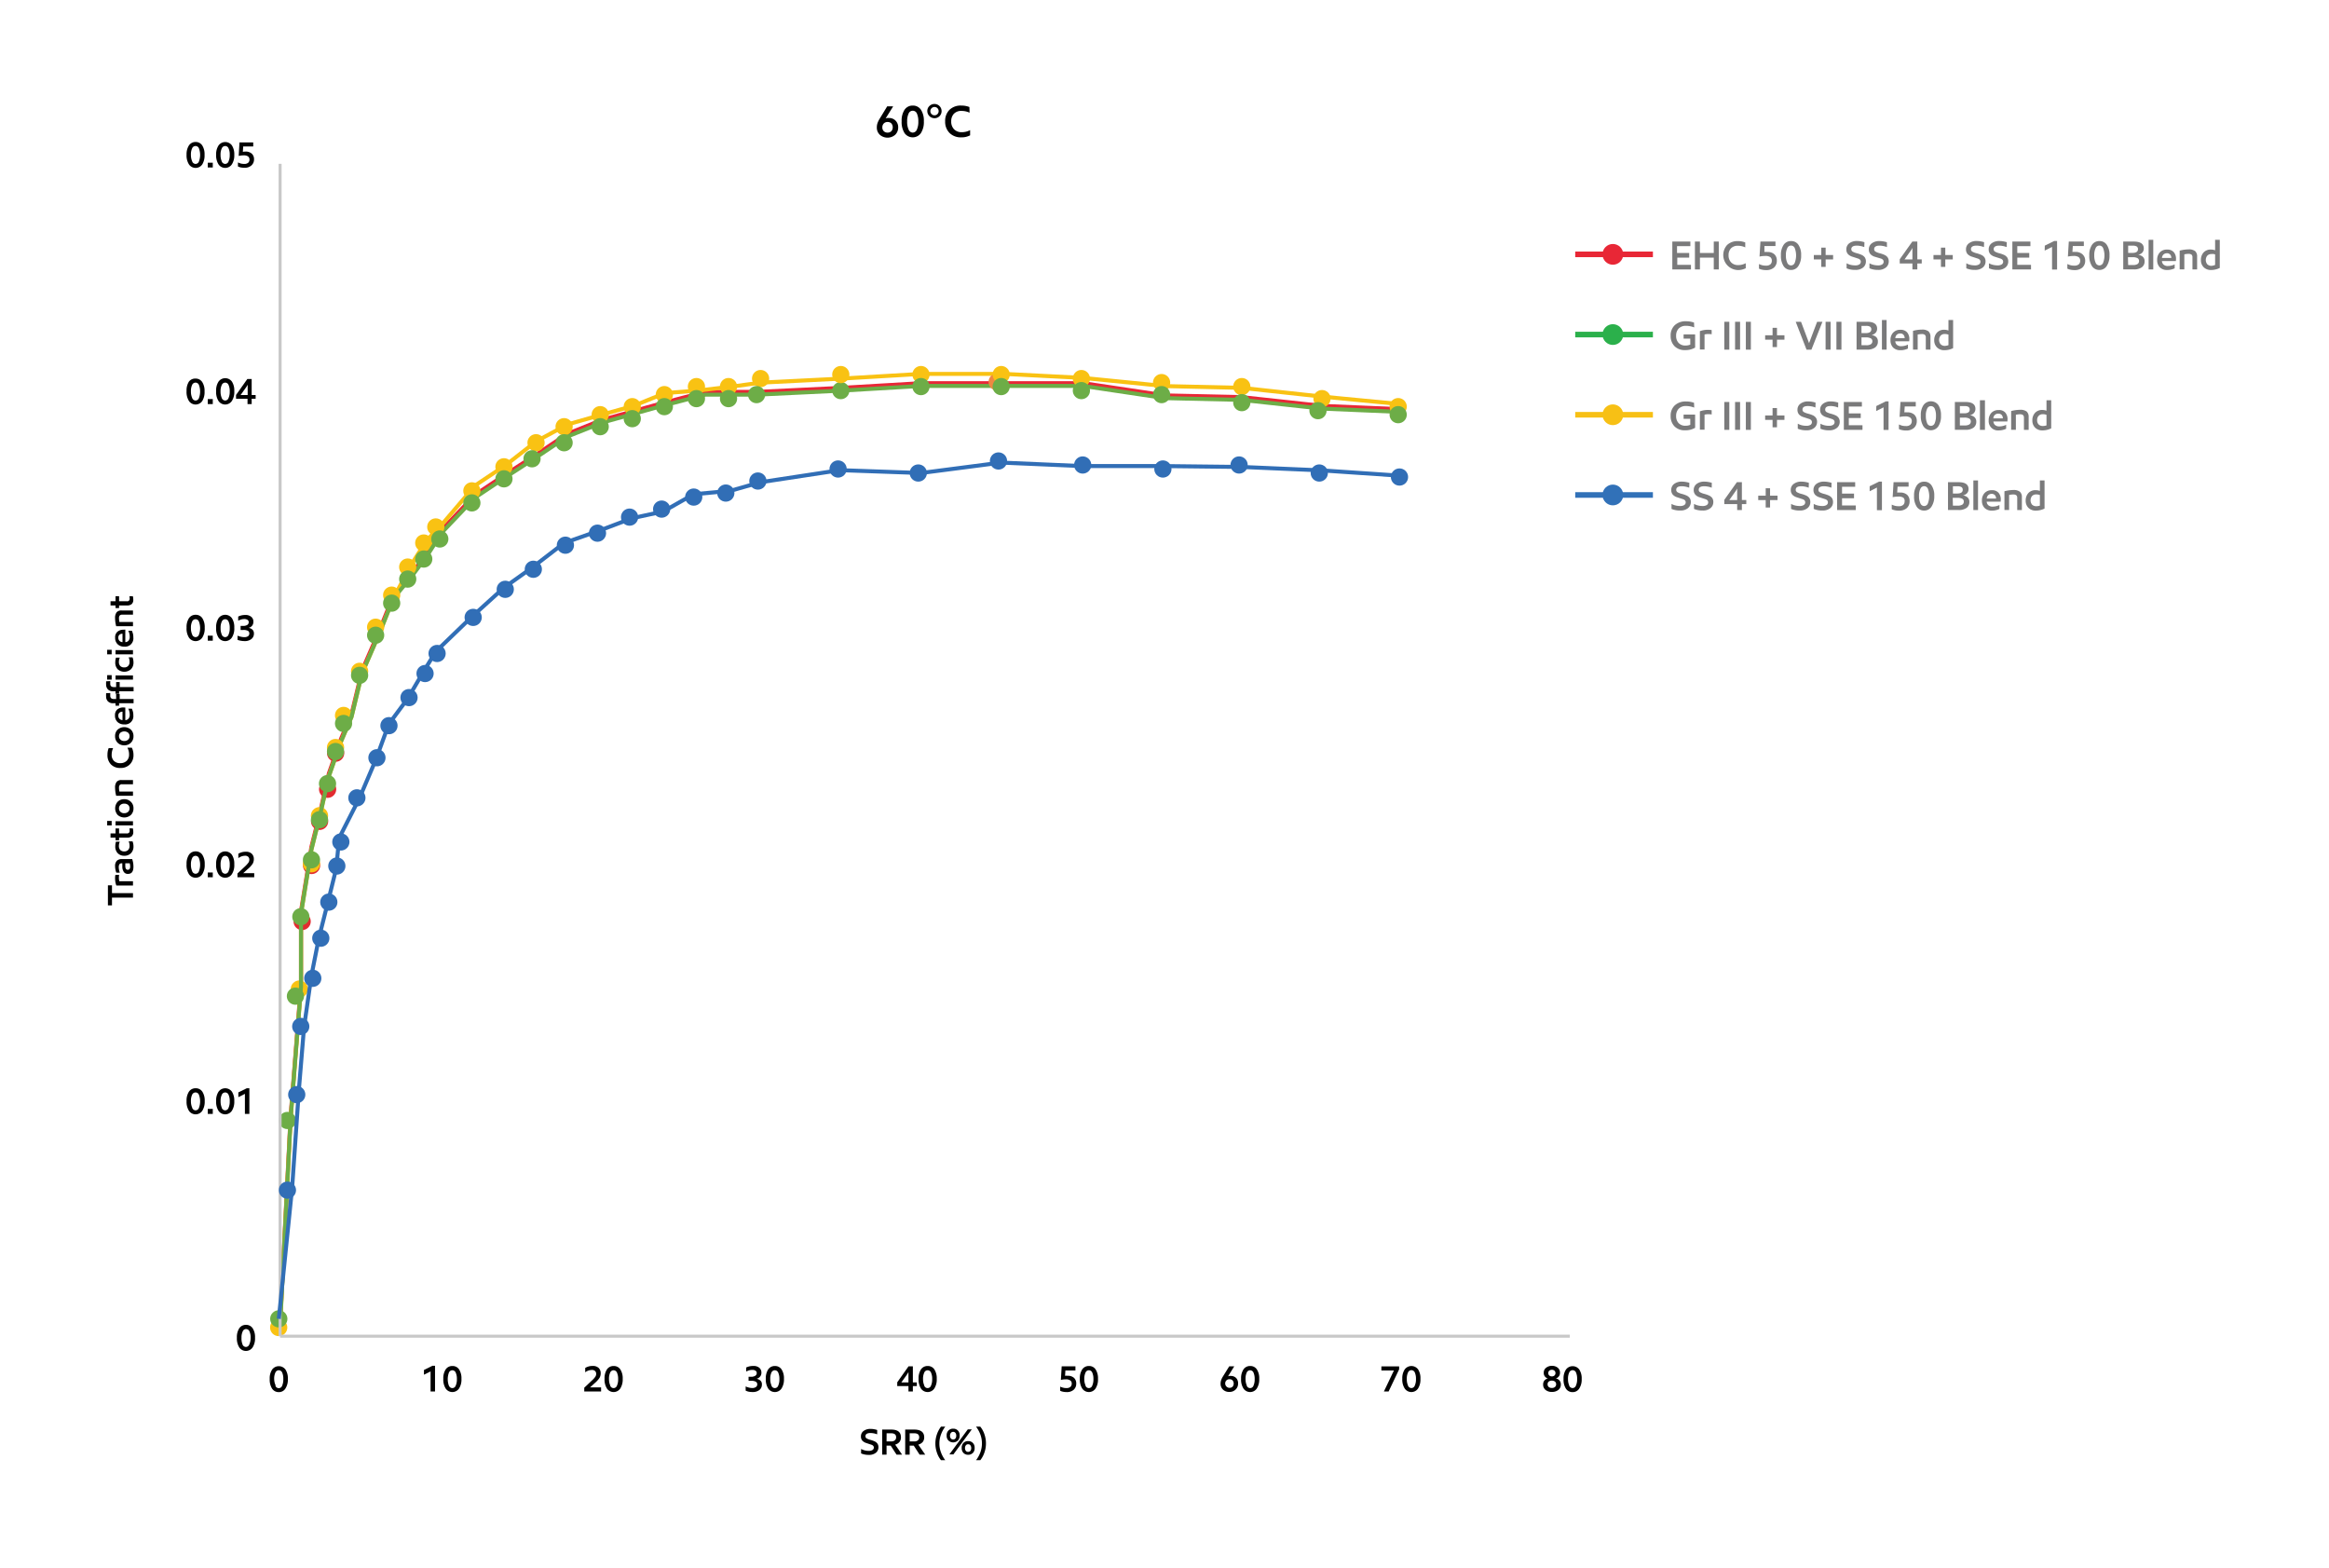 <svg xmlns="http://www.w3.org/2000/svg" viewBox="0 0 464.64 312.78"><defs><style>.cls-1{fill:#fff;}.cls-10,.cls-12,.cls-13,.cls-15,.cls-17,.cls-19,.cls-2,.cls-3,.cls-7,.cls-9{fill:none;}.cls-13,.cls-2{stroke:#e82736;}.cls-10,.cls-13,.cls-15,.cls-17,.cls-19,.cls-2,.cls-3,.cls-7,.cls-9{stroke-miterlimit:10;}.cls-10,.cls-2,.cls-3,.cls-7{stroke-width:0.8px;}.cls-3{stroke:#f9c213;}.cls-4{fill:#e22b2f;}.cls-5{fill:#f9c213;}.cls-6{fill:#6dad47;}.cls-7{stroke:#6dad47;}.cls-8{fill:#ef8842;}.cls-9{stroke:#c8c8c8;stroke-width:0.6px;}.cls-10{stroke:#316eb6;}.cls-11{fill:#316eb6;}.cls-13,.cls-15,.cls-17,.cls-19{stroke-width:1.12px;}.cls-14{fill:#e82736;}.cls-15{stroke:#2bb04b;}.cls-16{fill:#2bb04b;}.cls-17{stroke:#f7c015;}.cls-18{fill:#f7c015;}.cls-19{stroke:#3171b8;}.cls-20{fill:#3171b8;}.cls-21{fill:#010101;}.cls-22{fill:#7a7a7b;}</style></defs><title>energy efficiency 2 chart for AGO</title><g id="white"><rect class="cls-1" width="464.64" height="312.78"/></g><g id="English_outlines" data-name="English outlines"><polyline class="cls-2" points="55.88 264.1 57.97 222.74 60.05 196.33 60.05 181.74 62.14 168.88 63.88 161.93 65.61 154.28 68.05 147.34 70.13 142.47 72.22 133.78 75.69 125.79 78.47 118.84 81.95 114.67 85.08 110.5 88.2 105.63 94.81 98.68 101.06 94.51 106.97 90.69 113.22 86.52 120.17 83.74 126.43 82 132.68 80.27 140.68 78.18 145.89 78.18 151 78.18 167.78 77.38 183.77 76.44 200.45 76.44 216.09 76.44 232.42 78.88 247.71 79.22 263.69 80.96 280.03 81.66"/><polyline class="cls-3" points="55.88 264.64 57.97 223.29 60.05 196.88 60.05 182.28 62.14 169.43 63.88 162.48 65.61 154.83 68.05 147.88 70.13 143.01 72.22 134.33 75.69 126.33 78.47 119.39 81.95 112.81 85.08 107.84 88.2 104.58 94.81 96.83 101.06 92.66 106.97 88.04 113.22 84.67 120.17 82.69 126.43 80.95 132.69 78.41 139.08 77.93 145.89 77.13 151.8 76.33 167.78 75.53 183.77 74.59 200.45 74.59 216.09 75.39 232.42 77.02 247.71 77.37 263.7 79.11 279.23 80.6"/><circle class="cls-4" cx="60.28" cy="183.82" r="1.72"/><circle class="cls-4" cx="62.16" cy="172.65" r="1.72"/><circle class="cls-5" cx="63.74" cy="162.72" r="1.72"/><circle class="cls-5" cx="55.6" cy="264.82" r="1.72"/><circle class="cls-5" cx="59.72" cy="197.3" r="1.72"/><circle class="cls-5" cx="62.14" cy="172.32" r="1.72"/><circle class="cls-4" cx="63.76" cy="163.85" r="1.72"/><circle class="cls-4" cx="65.36" cy="157.45" r="1.72"/><circle class="cls-4" cx="66.96" cy="150.25" r="1.72"/><circle class="cls-5" cx="84.54" cy="108.32" r="1.72"/><circle class="cls-6" cx="55.62" cy="263.09" r="1.72"/><circle class="cls-5" cx="106.94" cy="88.32" r="1.72"/><circle class="cls-6" cx="57.34" cy="223.52" r="1.72"/><circle class="cls-5" cx="68.54" cy="142.72" r="1.72"/><circle class="cls-6" cx="58.94" cy="198.72" r="1.72"/><polyline class="cls-7" points="55.88 264.64 57.97 223.29 60.05 196.88 60.05 182.28 62.14 169.43 63.88 162.48 65.61 154.83 68.05 147.88 70.13 143.01 72.22 134.33 75.69 126.33 78.47 119.39 81.95 115.21 85.08 111.04 88.2 106.18 94.81 99.23 101.06 95.06 106.97 91.24 113.22 87.07 120.17 84.29 126.43 82.55 132.69 80.81 140.68 78.73 145.89 78.73 151 78.73 167.78 77.93 183.77 76.99 200.45 76.99 216.09 76.99 232.42 79.42 247.71 79.77 263.7 81.51 280.03 82.2"/><circle class="cls-6" cx="62.14" cy="171.52" r="1.72"/><circle class="cls-5" cx="66.94" cy="149.12" r="1.72"/><circle class="cls-6" cx="63.74" cy="163.52" r="1.72"/><circle class="cls-6" cx="65.34" cy="156.32" r="1.72"/><circle class="cls-5" cx="71.74" cy="133.92" r="1.72"/><circle class="cls-5" cx="119.74" cy="82.72" r="1.72"/><circle class="cls-6" cx="66.94" cy="149.92" r="1.72"/><circle class="cls-5" cx="78.14" cy="118.72" r="1.72"/><circle class="cls-5" cx="81.34" cy="113.12" r="1.72"/><circle class="cls-5" cx="112.54" cy="85.12" r="1.72"/><circle class="cls-5" cx="74.94" cy="125.12" r="1.72"/><circle class="cls-5" cx="138.94" cy="77.12" r="1.72"/><circle class="cls-5" cx="86.94" cy="105.12" r="1.72"/><circle class="cls-5" cx="145.34" cy="77.12" r="1.72"/><circle class="cls-6" cx="68.54" cy="144.32" r="1.72"/><circle class="cls-6" cx="71.74" cy="134.72" r="1.72"/><circle class="cls-6" cx="74.94" cy="126.72" r="1.72"/><circle class="cls-5" cx="151.74" cy="75.52" r="1.72"/><circle class="cls-5" cx="94.14" cy="97.92" r="1.72"/><circle class="cls-6" cx="78.14" cy="120.32" r="1.72"/><circle class="cls-8" cx="198.94" cy="76.19" r="1.72"/><circle class="cls-5" cx="100.54" cy="93.12" r="1.72"/><circle class="cls-6" cx="81.34" cy="115.52" r="1.72"/><circle class="cls-5" cx="132.54" cy="78.72" r="1.72"/><circle class="cls-6" cx="84.54" cy="111.52" r="1.72"/><circle class="cls-5" cx="126.14" cy="81.12" r="1.72"/><circle class="cls-6" cx="87.74" cy="107.52" r="1.72"/><circle class="cls-6" cx="94.14" cy="100.32" r="1.72"/><circle class="cls-5" cx="247.74" cy="77.12" r="1.72"/><circle class="cls-6" cx="100.54" cy="95.52" r="1.72"/><circle class="cls-6" cx="106.14" cy="91.52" r="1.72"/><circle class="cls-6" cx="112.54" cy="88.32" r="1.72"/><circle class="cls-6" cx="119.74" cy="85.12" r="1.72"/><circle class="cls-6" cx="126.14" cy="83.52" r="1.72"/><circle class="cls-5" cx="263.74" cy="79.52" r="1.72"/><circle class="cls-6" cx="132.54" cy="81.12" r="1.72"/><circle class="cls-5" cx="183.74" cy="74.72" r="1.72"/><circle class="cls-5" cx="215.74" cy="75.52" r="1.72"/><circle class="cls-6" cx="138.94" cy="79.52" r="1.72"/><circle class="cls-6" cx="145.34" cy="79.52" r="1.72"/><line class="cls-9" x1="55.88" y1="32.68" x2="55.88" y2="266.55"/><line class="cls-9" x1="313.18" y1="266.55" x2="55.88" y2="266.55"/><circle class="cls-6" cx="150.94" cy="78.72" r="1.72"/><circle class="cls-5" cx="231.74" cy="76.32" r="1.72"/><circle class="cls-6" cx="167.74" cy="77.92" r="1.72"/><circle class="cls-6" cx="183.74" cy="77.12" r="1.72"/><circle class="cls-5" cx="278.94" cy="81.12" r="1.72"/><circle class="cls-6" cx="215.74" cy="77.92" r="1.72"/><circle class="cls-6" cx="231.74" cy="78.72" r="1.72"/><circle class="cls-6" cx="247.74" cy="80.32" r="1.72"/><circle class="cls-6" cx="262.94" cy="81.92" r="1.72"/><circle class="cls-6" cx="278.94" cy="82.72" r="1.72"/><circle class="cls-5" cx="167.74" cy="74.72" r="1.72"/><circle class="cls-5" cx="199.74" cy="74.72" r="1.72"/><circle class="cls-6" cx="60.02" cy="182.87" r="1.72"/><polyline class="cls-10" points="55.62 263.09 58.29 236.84 59.63 217.38 60.66 204.87 62.13 194.62 63.61 187.15 65.36 180.2 67.08 173.24 67.66 167.17 71.73 159.17 74.94 151.64 77.57 144.44 81.33 139.37 84.53 133.92 86.94 129.98 94.14 123.03 100.53 117.24 106.14 113.24 112.53 108.32 119.73 105.79 126.05 103.39 132.3 102.04 138.38 98.59 145.68 97.92 151.76 96.19 167.56 93.79 183.74 94.36 199.74 92.28 215.74 92.97 231.74 92.97 247.74 93.15 263.74 93.84 279.23 94.89"/><circle class="cls-11" cx="57.34" cy="237.42" r="1.72"/><circle class="cls-11" cx="59.2" cy="218.36" r="1.72"/><circle class="cls-11" cx="60" cy="204.76" r="1.72"/><circle class="cls-11" cx="62.4" cy="195.16" r="1.72"/><circle class="cls-6" cx="199.74" cy="77.12" r="1.72"/><circle class="cls-11" cx="64" cy="187.16" r="1.72"/><circle class="cls-11" cx="65.6" cy="179.96" r="1.72"/><circle class="cls-11" cx="67.2" cy="172.76" r="1.72"/><circle class="cls-11" cx="68" cy="167.96" r="1.72"/><circle class="cls-11" cx="71.2" cy="159.16" r="1.72"/><circle class="cls-11" cx="75.2" cy="151.16" r="1.72"/><circle class="cls-11" cx="77.6" cy="144.76" r="1.72"/><circle class="cls-11" cx="81.6" cy="139.16" r="1.72"/><circle class="cls-11" cx="84.8" cy="134.36" r="1.72"/><circle class="cls-11" cx="87.2" cy="130.36" r="1.72"/><circle class="cls-11" cx="94.4" cy="123.16" r="1.72"/><circle class="cls-11" cx="100.8" cy="117.56" r="1.72"/><circle class="cls-11" cx="106.4" cy="113.56" r="1.72"/><circle class="cls-11" cx="112.8" cy="108.76" r="1.72"/><circle class="cls-11" cx="119.2" cy="106.36" r="1.72"/><circle class="cls-11" cx="125.6" cy="103.16" r="1.72"/><circle class="cls-11" cx="132" cy="101.56" r="1.72"/><circle class="cls-11" cx="138.4" cy="99.16" r="1.72"/><circle class="cls-11" cx="144.8" cy="98.36" r="1.72"/><circle class="cls-11" cx="151.2" cy="95.96" r="1.72"/><circle class="cls-11" cx="167.2" cy="93.56" r="1.72"/><circle class="cls-11" cx="183.2" cy="94.36" r="1.72"/><circle class="cls-11" cx="199.2" cy="91.96" r="1.72"/><circle class="cls-11" cx="216" cy="92.76" r="1.72"/><circle class="cls-11" cx="232" cy="93.56" r="1.72"/><circle class="cls-11" cx="247.2" cy="92.76" r="1.72"/><circle class="cls-11" cx="263.2" cy="94.36" r="1.72"/><circle class="cls-11" cx="279.2" cy="95.16" r="1.72"/><line class="cls-12" x1="313.18" y1="266.55" x2="67.91" y2="21.28"/><line class="cls-13" x1="314.26" y1="50.74" x2="329.76" y2="50.74"/><circle class="cls-14" cx="321.77" cy="50.74" r="2.07"/><line class="cls-15" x1="314.26" y1="66.74" x2="329.76" y2="66.74"/><circle class="cls-16" cx="321.77" cy="66.74" r="2.07"/><line class="cls-17" x1="314.26" y1="82.74" x2="329.76" y2="82.74"/><circle class="cls-18" cx="321.77" cy="82.74" r="2.07"/><line class="cls-19" x1="314.26" y1="98.74" x2="329.76" y2="98.74"/><circle class="cls-20" cx="321.77" cy="98.74" r="2.07"/><g id="OUTLINED"><path class="cls-21" d="M40.35,32.8a1.61,1.61,0,0,1-2.65,0,3.34,3.34,0,0,1-.48-1.95A3.22,3.22,0,0,1,37.7,29,1.58,1.58,0,0,1,39,28.32a1.56,1.56,0,0,1,1.33.67,3.22,3.22,0,0,1,.48,1.89A3.39,3.39,0,0,1,40.35,32.8Zm-2-.57a.74.74,0,0,0,.67.47.73.73,0,0,0,.67-.49,3.74,3.74,0,0,0,0-2.61.72.72,0,0,0-.69-.47.73.73,0,0,0-.67.46,2.8,2.8,0,0,0-.24,1.28A3.08,3.08,0,0,0,38.36,32.23Z"/><path class="cls-21" d="M42.45,33.41h-1v-.95h1Z"/><path class="cls-21" d="M46.25,32.8a1.61,1.61,0,0,1-2.65,0,3.34,3.34,0,0,1-.48-1.95A3.15,3.15,0,0,1,43.61,29a1.65,1.65,0,0,1,2.65,0,3.22,3.22,0,0,1,.48,1.89A3.31,3.31,0,0,1,46.25,32.8Zm-2-.57a.75.75,0,0,0,.67.47.72.72,0,0,0,.67-.49,3,3,0,0,0,.24-1.31,2.88,2.88,0,0,0-.23-1.3.72.72,0,0,0-.68-.47.73.73,0,0,0-.67.46A2.8,2.8,0,0,0,44,30.87,3.1,3.1,0,0,0,44.26,32.23Z"/><path class="cls-21" d="M49.48,31.2a1.5,1.5,0,0,0-.86-.21,5.39,5.39,0,0,0-1,.11l.16-2.69h2.74v.81h-2l-.07,1.07a2.38,2.38,0,0,1,.49-.05,1.8,1.8,0,0,1,1.3.42,1.49,1.49,0,0,1,.44,1.15A1.58,1.58,0,0,1,50.16,33a2,2,0,0,1-1.41.47,4,4,0,0,1-.72-.07,2.27,2.27,0,0,1-.56-.2V32.4a3.34,3.34,0,0,0,.57.22,2.73,2.73,0,0,0,.67.08,1.15,1.15,0,0,0,.81-.24.81.81,0,0,0,.25-.62A.77.77,0,0,0,49.48,31.2Z"/><path class="cls-21" d="M40.35,80a1.61,1.61,0,0,1-2.65,0,3.34,3.34,0,0,1-.48-2,3.22,3.22,0,0,1,.48-1.89A1.58,1.58,0,0,1,39,75.52a1.56,1.56,0,0,1,1.33.67,3.22,3.22,0,0,1,.48,1.89A3.39,3.39,0,0,1,40.35,80Zm-2-.57a.74.74,0,0,0,.67.47.73.73,0,0,0,.67-.49,3.74,3.74,0,0,0,0-2.61.72.72,0,0,0-.69-.47.73.73,0,0,0-.67.46,2.8,2.8,0,0,0-.24,1.28A3.08,3.08,0,0,0,38.36,79.43Z"/><path class="cls-21" d="M42.45,80.61h-1v-1h1Z"/><path class="cls-21" d="M46.25,80a1.61,1.61,0,0,1-2.65,0,3.34,3.34,0,0,1-.48-2,3.15,3.15,0,0,1,.49-1.89,1.65,1.65,0,0,1,2.65,0,3.22,3.22,0,0,1,.48,1.89A3.31,3.31,0,0,1,46.25,80Zm-2-.57a.75.75,0,0,0,.67.47.72.72,0,0,0,.67-.49,3,3,0,0,0,.24-1.31,2.88,2.88,0,0,0-.23-1.3.72.72,0,0,0-.68-.47.73.73,0,0,0-.67.46A2.8,2.8,0,0,0,44,78.07,3.1,3.1,0,0,0,44.26,79.43Z"/><path class="cls-21" d="M49.38,80.61V79.55H47.09v-.76l2.25-3.18h.87V78.8H51v.75h-.79v1.06ZM48,78.8h1.41V76.74h0a3.8,3.8,0,0,1-.33.55Z"/><path class="cls-21" d="M40.35,127.2a1.61,1.61,0,0,1-2.65,0,3.34,3.34,0,0,1-.48-2,3.22,3.22,0,0,1,.48-1.89,1.58,1.58,0,0,1,1.33-.67,1.56,1.56,0,0,1,1.33.67,3.22,3.22,0,0,1,.48,1.89A3.39,3.39,0,0,1,40.35,127.2Zm-2-.57a.74.74,0,0,0,.67.47.73.73,0,0,0,.67-.49,3.74,3.74,0,0,0,0-2.61.72.72,0,0,0-.69-.47.73.73,0,0,0-.67.46,2.8,2.8,0,0,0-.24,1.28A3.08,3.08,0,0,0,38.36,126.63Z"/><path class="cls-21" d="M42.45,127.81h-1v-1h1Z"/><path class="cls-21" d="M46.25,127.2a1.61,1.61,0,0,1-2.65,0,3.34,3.34,0,0,1-.48-2,3.15,3.15,0,0,1,.49-1.89,1.65,1.65,0,0,1,2.65,0,3.22,3.22,0,0,1,.48,1.89A3.31,3.31,0,0,1,46.25,127.2Zm-2-.57a.75.75,0,0,0,.67.47.72.72,0,0,0,.67-.49,3,3,0,0,0,.24-1.31,2.88,2.88,0,0,0-.23-1.3.72.72,0,0,0-.68-.47.73.73,0,0,0-.67.46,2.8,2.8,0,0,0-.24,1.28A3.1,3.1,0,0,0,44.26,126.63Z"/><path class="cls-21" d="M47.39,127.65v-.85A2.09,2.09,0,0,0,48,127a2.73,2.73,0,0,0,.73.1,1.25,1.25,0,0,0,.76-.19.64.64,0,0,0,.25-.54.57.57,0,0,0-.3-.54,1.92,1.92,0,0,0-.88-.16H48v-.81h.48a1.54,1.54,0,0,0,.84-.19.63.63,0,0,0,.3-.55.53.53,0,0,0-.23-.46,1.18,1.18,0,0,0-.68-.17,2.11,2.11,0,0,0-.65.11,2.86,2.86,0,0,0-.54.22V123a2.79,2.79,0,0,1,.61-.23,3.35,3.35,0,0,1,.79-.09,1.73,1.73,0,0,1,1.22.38,1.2,1.2,0,0,1,.41,1,1.21,1.21,0,0,1-.26.77,1.27,1.27,0,0,1-.68.42v0a1.51,1.51,0,0,1,.78.38,1.06,1.06,0,0,1,.27.77,1.34,1.34,0,0,1-.5,1.07,2.06,2.06,0,0,1-1.37.42,3.84,3.84,0,0,1-.79-.08A3.46,3.46,0,0,1,47.39,127.65Z"/><path class="cls-21" d="M40.35,174.4a1.61,1.61,0,0,1-2.65,0,3.34,3.34,0,0,1-.48-2,3.22,3.22,0,0,1,.48-1.89,1.58,1.58,0,0,1,1.33-.67,1.56,1.56,0,0,1,1.33.67,3.22,3.22,0,0,1,.48,1.89A3.39,3.39,0,0,1,40.35,174.4Zm-2-.57a.74.74,0,0,0,.67.47.73.73,0,0,0,.67-.49,3.74,3.74,0,0,0,0-2.61.72.72,0,0,0-.69-.47.73.73,0,0,0-.67.46,2.8,2.8,0,0,0-.24,1.28A3.08,3.08,0,0,0,38.36,173.83Z"/><path class="cls-21" d="M42.45,175h-1v-.95h1Z"/><path class="cls-21" d="M46.25,174.4a1.61,1.61,0,0,1-2.65,0,3.34,3.34,0,0,1-.48-2,3.15,3.15,0,0,1,.49-1.89,1.65,1.65,0,0,1,2.65,0,3.22,3.22,0,0,1,.48,1.89A3.31,3.31,0,0,1,46.25,174.4Zm-2-.57a.75.75,0,0,0,.67.47.72.72,0,0,0,.67-.49,3,3,0,0,0,.24-1.31,2.88,2.88,0,0,0-.23-1.3.72.72,0,0,0-.68-.47.73.73,0,0,0-.67.46,2.8,2.8,0,0,0-.24,1.28A3.1,3.1,0,0,0,44.26,173.83Z"/><path class="cls-21" d="M50.41,172.3a4.75,4.75,0,0,1-1,1.08l-.89.81h2.2V175H47.37v-.75l1.54-1.44a5.75,5.75,0,0,0,.65-.72,1.1,1.1,0,0,0,.18-.59.8.8,0,0,0-.21-.57.9.9,0,0,0-.67-.22,2.23,2.23,0,0,0-1.31.48v-.88a2.8,2.8,0,0,1,1.48-.4,1.62,1.62,0,0,1,1.21.41,1.42,1.42,0,0,1,.4,1A1.93,1.93,0,0,1,50.41,172.3Z"/><path class="cls-21" d="M40.35,221.6a1.61,1.61,0,0,1-2.65,0,3.34,3.34,0,0,1-.48-1.95,3.22,3.22,0,0,1,.48-1.89,1.58,1.58,0,0,1,1.33-.67,1.56,1.56,0,0,1,1.33.67,3.22,3.22,0,0,1,.48,1.89A3.39,3.39,0,0,1,40.35,221.6Zm-2-.57a.74.74,0,0,0,.67.47.73.73,0,0,0,.67-.49,3.74,3.74,0,0,0,0-2.61.72.72,0,0,0-.69-.47.73.73,0,0,0-.67.46,2.8,2.8,0,0,0-.24,1.28A3.08,3.08,0,0,0,38.36,221Z"/><path class="cls-21" d="M42.45,222.21h-1v-1h1Z"/><path class="cls-21" d="M46.25,221.6a1.61,1.61,0,0,1-2.65,0,3.34,3.34,0,0,1-.48-1.95,3.15,3.15,0,0,1,.49-1.89,1.65,1.65,0,0,1,2.65,0,3.22,3.22,0,0,1,.48,1.89A3.31,3.31,0,0,1,46.25,221.6Zm-2-.57a.75.75,0,0,0,.67.47.72.72,0,0,0,.67-.49,3,3,0,0,0,.24-1.31,2.88,2.88,0,0,0-.23-1.3.72.72,0,0,0-.68-.47.73.73,0,0,0-.67.46,2.8,2.8,0,0,0-.24,1.28A3.1,3.1,0,0,0,44.26,221Z"/><path class="cls-21" d="M47.55,217.92l1.69-.83h.51v5.12h-.89v-4l-1.31.66Z"/><path class="cls-21" d="M50.39,268.8a1.61,1.61,0,0,1-2.65,0,3.34,3.34,0,0,1-.48-1.95,3.22,3.22,0,0,1,.48-1.89,1.58,1.58,0,0,1,1.33-.67,1.56,1.56,0,0,1,1.33.67,3.22,3.22,0,0,1,.48,1.89A3.31,3.31,0,0,1,50.39,268.8Zm-2-.57a.75.75,0,0,0,.67.47.73.73,0,0,0,.67-.49A3,3,0,0,0,50,266.9a2.88,2.88,0,0,0-.23-1.3.72.72,0,0,0-1.35,0,2.8,2.8,0,0,0-.24,1.28A3.1,3.1,0,0,0,48.4,268.23Z"/><path class="cls-21" d="M56.94,277a1.52,1.52,0,0,1-1.32.71,1.57,1.57,0,0,1-1.33-.68,3.34,3.34,0,0,1-.48-1.95,3.13,3.13,0,0,1,.49-1.88,1.65,1.65,0,0,1,2.65,0,3.22,3.22,0,0,1,.48,1.89A3.28,3.28,0,0,1,56.94,277Zm-2-.57a.71.71,0,0,0,1.35,0,3.14,3.14,0,0,0,.23-1.31,3.07,3.07,0,0,0-.22-1.3.74.74,0,0,0-.69-.47.74.74,0,0,0-.67.46,2.85,2.85,0,0,0-.24,1.29A3,3,0,0,0,55,276.39Z"/><path class="cls-21" d="M84.58,273.29l1.7-.84h.51v5.13H85.9v-4l-1.32.66Z"/><path class="cls-21" d="M91.57,277a1.61,1.61,0,0,1-2.65,0,3.34,3.34,0,0,1-.48-1.95,3.21,3.21,0,0,1,.48-1.88,1.56,1.56,0,0,1,1.33-.67,1.53,1.53,0,0,1,1.33.67,3.22,3.22,0,0,1,.48,1.89A3.28,3.28,0,0,1,91.57,277Zm-2-.57a.71.71,0,0,0,1.34,0,3,3,0,0,0,.24-1.31,3.06,3.06,0,0,0-.23-1.3.74.74,0,0,0-.69-.47.75.75,0,0,0-.67.46,3.82,3.82,0,0,0,0,2.64Z"/><path class="cls-21" d="M119.61,274.86a5.12,5.12,0,0,1-1,1.09l-.89.81h2.2v.82h-3.36v-.75l1.54-1.45a4.15,4.15,0,0,0,.65-.72,1,1,0,0,0,.19-.58.78.78,0,0,0-.22-.58.9.9,0,0,0-.66-.21,2.19,2.19,0,0,0-1.31.47v-.87a2.71,2.71,0,0,1,1.48-.4,1.64,1.64,0,0,1,1.21.4,1.44,1.44,0,0,1,.4,1.06A1.79,1.79,0,0,1,119.61,274.86Z"/><path class="cls-21" d="M123.74,277a1.61,1.61,0,0,1-2.65,0,3.34,3.34,0,0,1-.48-1.95,3.21,3.21,0,0,1,.48-1.88,1.56,1.56,0,0,1,1.33-.67,1.53,1.53,0,0,1,1.33.67,3.22,3.22,0,0,1,.48,1.89A3.35,3.35,0,0,1,123.74,277Zm-2-.57a.71.71,0,0,0,1.34,0,3,3,0,0,0,.24-1.31,3.06,3.06,0,0,0-.23-1.3.74.74,0,0,0-.69-.47.74.74,0,0,0-.67.46,2.86,2.86,0,0,0-.23,1.29A3,3,0,0,0,121.75,276.39Z"/><path class="cls-21" d="M148.76,277.41v-.84a2.48,2.48,0,0,0,.57.21,2.68,2.68,0,0,0,.72.11,1.23,1.23,0,0,0,.76-.2.61.61,0,0,0,.26-.53.56.56,0,0,0-.31-.54,1.83,1.83,0,0,0-.87-.17h-.55v-.8h.49a1.53,1.53,0,0,0,.84-.2.62.62,0,0,0,.3-.55.52.52,0,0,0-.24-.46,1.14,1.14,0,0,0-.67-.16,2.05,2.05,0,0,0-.65.1,3.73,3.73,0,0,0-.54.22v-.8a2.72,2.72,0,0,1,.6-.22,3.44,3.44,0,0,1,.8-.09,1.75,1.75,0,0,1,1.22.37,1.25,1.25,0,0,1,.41,1,1.12,1.12,0,0,1-.27.76,1.31,1.31,0,0,1-.68.43h0a1.59,1.59,0,0,1,.79.39,1,1,0,0,1,.26.77,1.34,1.34,0,0,1-.49,1.07,2.12,2.12,0,0,1-1.38.41,3.84,3.84,0,0,1-.78-.07A2.78,2.78,0,0,1,148.76,277.41Z"/><path class="cls-21" d="M155.91,277a1.61,1.61,0,0,1-2.65,0,3.34,3.34,0,0,1-.48-1.95,3.21,3.21,0,0,1,.48-1.88,1.56,1.56,0,0,1,1.33-.67,1.53,1.53,0,0,1,1.33.67,3.22,3.22,0,0,1,.48,1.89A3.35,3.35,0,0,1,155.91,277Zm-2-.57a.71.71,0,0,0,1.34,0,3,3,0,0,0,.24-1.31,3.06,3.06,0,0,0-.23-1.3.74.74,0,0,0-.69-.47.74.74,0,0,0-.67.46,2.86,2.86,0,0,0-.23,1.29A3,3,0,0,0,153.92,276.39Z"/><path class="cls-21" d="M181.24,277.58v-1.07H179v-.76l2.25-3.18h.87v3.2h.79v.74h-.79v1.07Zm-1.42-1.81h1.42V273.7h0a5,5,0,0,1-.33.55Z"/><path class="cls-21" d="M186.39,277a1.61,1.61,0,0,1-2.65,0,3.34,3.34,0,0,1-.48-1.95,3.21,3.21,0,0,1,.48-1.88,1.56,1.56,0,0,1,1.33-.67,1.53,1.53,0,0,1,1.33.67,3.22,3.22,0,0,1,.48,1.89A3.28,3.28,0,0,1,186.39,277Zm-2-.57a.71.71,0,0,0,1.34,0,3,3,0,0,0,.24-1.31,2.91,2.91,0,0,0-.23-1.3.72.72,0,0,0-1.35,0,2.85,2.85,0,0,0-.24,1.29A3,3,0,0,0,184.4,276.39Z"/><path class="cls-21" d="M213.5,275.37a1.44,1.44,0,0,0-.85-.21,4.69,4.69,0,0,0-1,.11l.16-2.7h2.74v.82h-2l-.07,1.06a2.43,2.43,0,0,1,.49,0,1.81,1.81,0,0,1,1.3.42,1.5,1.5,0,0,1,.44,1.14,1.58,1.58,0,0,1-.51,1.23,2,2,0,0,1-1.41.46,3.26,3.26,0,0,1-.72-.07,2.29,2.29,0,0,1-.56-.19v-.83a2.78,2.78,0,0,0,.57.21,2.28,2.28,0,0,0,.67.08,1.13,1.13,0,0,0,.8-.24.8.8,0,0,0,.26-.61A.72.72,0,0,0,213.5,275.37Z"/><path class="cls-21" d="M218.56,277a1.61,1.61,0,0,1-2.65,0,3.34,3.34,0,0,1-.48-1.95,3.21,3.21,0,0,1,.48-1.88,1.56,1.56,0,0,1,1.33-.67,1.53,1.53,0,0,1,1.33.67,3.22,3.22,0,0,1,.48,1.89A3.28,3.28,0,0,1,218.56,277Zm-2-.57a.71.71,0,0,0,1.34,0,3,3,0,0,0,.24-1.31,3.06,3.06,0,0,0-.23-1.3.72.72,0,0,0-1.35,0,2.85,2.85,0,0,0-.24,1.29A3,3,0,0,0,216.57,276.39Z"/><path class="cls-21" d="M245.23,272.57h1l-1.24,2h0a.88.88,0,0,1,.25-.09,1.84,1.84,0,0,1,.33,0,1.47,1.47,0,0,1,1.06.43A1.53,1.53,0,0,1,247,276a1.59,1.59,0,0,1-.49,1.19,1.7,1.7,0,0,1-1.26.48,1.76,1.76,0,0,1-1.26-.46,1.6,1.6,0,0,1-.48-1.21,2.1,2.1,0,0,1,.12-.7,3.45,3.45,0,0,1,.34-.7Zm.68,2.81a.77.77,0,0,0-.6-.24.82.82,0,0,0-.88.87.88.88,0,0,0,1.48.61,1,1,0,0,0,0-1.24Z"/><path class="cls-21" d="M250.73,277a1.61,1.61,0,0,1-2.65,0,3.34,3.34,0,0,1-.48-1.95,3.21,3.21,0,0,1,.48-1.88,1.56,1.56,0,0,1,1.33-.67,1.53,1.53,0,0,1,1.33.67,3.22,3.22,0,0,1,.48,1.89A3.35,3.35,0,0,1,250.73,277Zm-2-.57a.71.71,0,0,0,1.34,0,3,3,0,0,0,.24-1.31,3.06,3.06,0,0,0-.23-1.3.74.74,0,0,0-.69-.47.74.74,0,0,0-.67.46,2.86,2.86,0,0,0-.23,1.29A3,3,0,0,0,248.74,276.39Z"/><path class="cls-21" d="M276.09,277.58l2-4.19h-2.5v-.82h3.54v.6l-2.1,4.41Z"/><path class="cls-21" d="M282.9,277a1.61,1.61,0,0,1-2.65,0,3.27,3.27,0,0,1-.49-1.95,3.21,3.21,0,0,1,.49-1.88,1.66,1.66,0,0,1,2.66,0,3.22,3.22,0,0,1,.47,1.89A3.35,3.35,0,0,1,282.9,277Zm-2-.57a.75.75,0,0,0,.68.47.73.73,0,0,0,.67-.49,3,3,0,0,0,.24-1.31,3.06,3.06,0,0,0-.23-1.3.74.74,0,0,0-.69-.47.74.74,0,0,0-.67.46,2.85,2.85,0,0,0-.24,1.29A3,3,0,0,0,280.9,276.39Z"/><path class="cls-21" d="M308.07,275.45a1.24,1.24,0,0,1,.72-.46h0a1.22,1.22,0,0,1-.59-.41,1.12,1.12,0,0,1-.22-.72,1.21,1.21,0,0,1,.46-1,1.76,1.76,0,0,1,1.17-.39,1.73,1.73,0,0,1,1.17.38,1.24,1.24,0,0,1,.44,1,1.11,1.11,0,0,1-.23.72,1.18,1.18,0,0,1-.6.42h0a1.15,1.15,0,0,1,1,1.2,1.32,1.32,0,0,1-.48,1.07,2,2,0,0,1-1.29.41,1.92,1.92,0,0,1-1.28-.4,1.31,1.31,0,0,1-.48-1.07A1.2,1.2,0,0,1,308.07,275.45Zm2.15.16a1,1,0,0,0-.62-.19,1,1,0,0,0-.63.19.65.65,0,0,0-.22.53.67.67,0,0,0,.22.54.93.93,0,0,0,.63.2.92.92,0,0,0,.62-.2.68.68,0,0,0,.23-.54A.66.66,0,0,0,310.22,275.61Zm-.1-2.17a.72.72,0,0,0-.51-.18.74.74,0,0,0-.53.18.62.62,0,0,0-.2.47.63.63,0,0,0,.2.48.77.77,0,0,0,.52.18.73.73,0,0,0,.52-.18.63.63,0,0,0,.2-.48A.62.62,0,0,0,310.12,273.44Z"/><path class="cls-21" d="M315.06,277a1.53,1.53,0,0,1-1.32.71,1.55,1.55,0,0,1-1.33-.68,3.34,3.34,0,0,1-.48-1.95,3.13,3.13,0,0,1,.49-1.88,1.65,1.65,0,0,1,2.65,0,3.22,3.22,0,0,1,.48,1.89A3.28,3.28,0,0,1,315.06,277Zm-2-.57a.74.74,0,0,0,.68.47.72.72,0,0,0,.66-.49,3,3,0,0,0,.24-1.31,3.07,3.07,0,0,0-.22-1.3.73.73,0,0,0-1.36,0,2.85,2.85,0,0,0-.24,1.29A3,3,0,0,0,313.07,276.39Z"/><path class="cls-21" d="M175,286.13l-.26-.09a3.81,3.81,0,0,0-.51-.12,3.55,3.55,0,0,0-.57-.05c-.65,0-1,.21-1,.64a.48.48,0,0,0,.23.43,2.91,2.91,0,0,0,.77.3,5.69,5.69,0,0,1,.87.31,1.39,1.39,0,0,1,.53.45,1.19,1.19,0,0,1,.19.71,1.39,1.39,0,0,1-.5,1.09,2.15,2.15,0,0,1-1.42.43,3.81,3.81,0,0,1-1.54-.29v-.89a3.43,3.43,0,0,0,.68.27,3.28,3.28,0,0,0,.84.11,1.33,1.33,0,0,0,.76-.18.55.55,0,0,0,.26-.48c0-.28-.17-.47-.52-.58l-1-.33a1.86,1.86,0,0,1-.78-.48,1.24,1.24,0,0,1-.27-.85,1.3,1.3,0,0,1,.51-1.06,2.23,2.23,0,0,1,1.43-.42,3.41,3.41,0,0,1,.73.07,3.26,3.26,0,0,1,.57.15Z"/><path class="cls-21" d="M178.59,288.18l1.38,2h-1.11l-1.16-1.79h-.83v1.79H176v-5h1.79c1.3,0,1.95.51,1.95,1.55a1.44,1.44,0,0,1-.3.93A1.66,1.66,0,0,1,178.59,288.18Zm-1.72-.64h.93a1.07,1.07,0,0,0,.74-.23.78.78,0,0,0,.24-.59c0-.54-.34-.8-1-.8h-.9Z"/><path class="cls-21" d="M183.2,288.18l1.38,2h-1.12l-1.16-1.79h-.82v1.79h-.89v-5h1.79c1.3,0,2,.51,2,1.55a1.44,1.44,0,0,1-.3.93A1.71,1.71,0,0,1,183.2,288.18Zm-1.72-.64h.93a1,1,0,0,0,.73-.23.78.78,0,0,0,.24-.59c0-.54-.33-.8-1-.8h-.9Z"/><path class="cls-21" d="M187.73,284.6h.85a5.89,5.89,0,0,0-.85,1.56,4.93,4.93,0,0,0-.32,1.79,4.86,4.86,0,0,0,.32,1.79,6,6,0,0,0,.85,1.55h-.85a4.89,4.89,0,0,1-.82-1.53,5.5,5.5,0,0,1-.3-1.81,5.59,5.59,0,0,1,1.12-3.35Z"/><path class="cls-21" d="M191.1,287.37a1.38,1.38,0,0,1-1.88,0,1.32,1.32,0,0,1-.36-1,1.3,1.3,0,0,1,.36-1,1.22,1.22,0,0,1,.94-.37,1.24,1.24,0,0,1,.94.37,1.33,1.33,0,0,1,.35,1A1.36,1.36,0,0,1,191.1,287.37Zm-1.7,2.77,3.68-5h.8l-3.68,5Zm1.21-4.3a.56.56,0,0,0-.45-.2.55.55,0,0,0-.46.21.84.84,0,0,0-.17.55.85.85,0,0,0,.17.56.6.6,0,0,0,.46.2.56.56,0,0,0,.45-.2.89.89,0,0,0,.16-.56A.87.87,0,0,0,190.61,285.84Zm3.47,4a1.23,1.23,0,0,1-.93.37,1.27,1.27,0,0,1-.94-.37,1.37,1.37,0,0,1-.35-1,1.36,1.36,0,0,1,.35-1,1.27,1.27,0,0,1,.94-.36,1.23,1.23,0,0,1,.93.36,1.32,1.32,0,0,1,.36,1A1.34,1.34,0,0,1,194.08,289.86Zm-.48-1.53a.56.56,0,0,0-.45-.2.55.55,0,0,0-.46.21.84.84,0,0,0-.17.55.85.85,0,0,0,.17.56.55.55,0,0,0,.46.2.56.56,0,0,0,.45-.2.89.89,0,0,0,.16-.56A.87.87,0,0,0,193.6,288.33Z"/><path class="cls-21" d="M195.57,291.29h-.85a5.92,5.92,0,0,0,.86-1.56,5.17,5.17,0,0,0,0-3.58,6,6,0,0,0-.86-1.55h.85a4.82,4.82,0,0,1,.83,1.53,5.51,5.51,0,0,1,.3,1.82,5.38,5.38,0,0,1-.3,1.79A5,5,0,0,1,195.57,291.29Z"/><path class="cls-21" d="M22.34,178.17h4.19v.89H22.34v1.55h-.81v-4h.81Z"/><path class="cls-21" d="M23.77,174.53a3.68,3.68,0,0,0-.05.58,2.61,2.61,0,0,0,.09.69h2.72v.85H23.21a4.12,4.12,0,0,1-.25-1.44,3.23,3.23,0,0,1,.06-.68Z"/><path class="cls-21" d="M26.37,171.37a4.61,4.61,0,0,1,.25,1.52c0,1-.37,1.44-1.1,1.44a.94.94,0,0,1-.81-.38,1.85,1.85,0,0,1-.3-1.16,4.22,4.22,0,0,1,0-.57H24.3a.52.52,0,0,0-.48.2,1.08,1.08,0,0,0-.13.56,2.87,2.87,0,0,0,.07.58,3.22,3.22,0,0,0,.15.52h-.7a2.79,2.79,0,0,1-.17-.57,3.27,3.27,0,0,1-.08-.7,1.5,1.5,0,0,1,.35-1.1,1.43,1.43,0,0,1,1-.34Zm-.49.85H25a5.1,5.1,0,0,0,0,.57,1,1,0,0,0,.13.54.43.43,0,0,0,.36.18.45.45,0,0,0,.36-.16.83.83,0,0,0,.12-.51A2.45,2.45,0,0,0,25.88,172.22Z"/><path class="cls-21" d="M23.9,167.9a2.54,2.54,0,0,0-.13.39,2.49,2.49,0,0,0-.05.46,1.15,1.15,0,0,0,.28.82,1.1,1.1,0,0,0,.79.28,1.06,1.06,0,0,0,.77-.29,1.11,1.11,0,0,0,.29-.83,2,2,0,0,0-.05-.49,2.69,2.69,0,0,0-.13-.4h.77a1.79,1.79,0,0,1,.13.44,2.38,2.38,0,0,1,.06.55,1.85,1.85,0,0,1-.5,1.37,1.79,1.79,0,0,1-1.35.51,1.76,1.76,0,0,1-1.31-.52A1.9,1.9,0,0,1,23,168.8a2.93,2.93,0,0,1,.14-.9Z"/><path class="cls-21" d="M23.05,165.26h.71v1h1.51a.66.66,0,0,0,.47-.14.63.63,0,0,0,.13-.43,1.85,1.85,0,0,0-.06-.44h.69a2.6,2.6,0,0,1,.09.71,1.09,1.09,0,0,1-.32.87,1.38,1.38,0,0,1-.92.27H23.76v.52h-.71v-.52h-1v-.84h1Z"/><path class="cls-21" d="M22.28,164.66h-.9v-.9h.9Zm4.25,0H23.05v-.84h3.48Z"/><path class="cls-21" d="M26.12,162.57a2,2,0,0,1-2.65,0,2,2,0,0,1,0-2.63,1.82,1.82,0,0,1,1.32-.51,1.79,1.79,0,0,1,1.32.52,1.73,1.73,0,0,1,.52,1.31A1.79,1.79,0,0,1,26.12,162.57Zm-.56-2a1.13,1.13,0,0,0-.77-.25,1.09,1.09,0,0,0-.76.25.89.89,0,0,0-.29.7.87.87,0,0,0,.3.69,1,1,0,0,0,.75.26,1.1,1.1,0,0,0,.77-.27.91.91,0,0,0,.29-.68A.92.92,0,0,0,25.56,160.57Z"/><path class="cls-21" d="M26.53,155.61v.84H24.37a.63.63,0,0,0-.49.16.91.91,0,0,0-.14.57,3.86,3.86,0,0,0,.08.72h2.71v.85H23.18a6.63,6.63,0,0,1-.22-1.59,1.8,1.8,0,0,1,.32-1.2,1.21,1.21,0,0,1,1-.35Z"/><path class="cls-21" d="M22.57,149.24a3.1,3.1,0,0,0-.29,1.28,1.67,1.67,0,0,0,.47,1.29,1.72,1.72,0,0,0,1.23.43,1.8,1.8,0,0,0,1.3-.47,1.71,1.71,0,0,0,.47-1.26,3,3,0,0,0-.09-.75,3.4,3.4,0,0,0-.24-.6h.88a2.55,2.55,0,0,1,.23.62,3.06,3.06,0,0,1,.1.8,2.56,2.56,0,0,1-.72,1.9,2.52,2.52,0,0,1-1.88.72,2.52,2.52,0,0,1-1.89-.7,2.63,2.63,0,0,1-.7-1.95,3.47,3.47,0,0,1,.24-1.31Z"/><path class="cls-21" d="M26.12,148.16a1.79,1.79,0,0,1-1.33.52,1.82,1.82,0,0,1-1.32-.51,1.78,1.78,0,0,1-.51-1.31,1.75,1.75,0,0,1,.51-1.31,2,2,0,0,1,2.64,0,1.75,1.75,0,0,1,.52,1.31A1.77,1.77,0,0,1,26.12,148.16Zm-.56-2a1.28,1.28,0,0,0-1.53,0,.9.9,0,0,0-.29.7.86.86,0,0,0,.3.69,1,1,0,0,0,.75.27,1.1,1.1,0,0,0,.77-.27.91.91,0,0,0,.29-.69A.88.88,0,0,0,25.56,146.17Z"/><path class="cls-21" d="M25,141.15v2.51a.89.89,0,0,0,.63-.29,1.13,1.13,0,0,0,.25-.82,2.6,2.6,0,0,0-.29-1.18h.72a4.76,4.76,0,0,1,.22.63,2.91,2.91,0,0,1,.07.7,1.64,1.64,0,0,1-1.81,1.81,1.89,1.89,0,0,1-1.35-.48,1.73,1.73,0,0,1-.5-1.31,1.48,1.48,0,0,1,.47-1.2,1.83,1.83,0,0,1,1.21-.39Zm-.56.82a.89.89,0,0,0-.61.21.75.75,0,0,0-.23.59.87.87,0,0,0,.23.61.89.89,0,0,0,.61.27Z"/><path class="cls-21" d="M22,138.25l0,.18a1.86,1.86,0,0,0,0,.36.62.62,0,0,0,.18.5.79.79,0,0,0,.52.15h.47v-1h.71v1h2.77v.85H23.76v.49h-.71v-.49h-.5a1.4,1.4,0,0,1-1-.36,1.34,1.34,0,0,1-.38-1,2.81,2.81,0,0,1,0-.45l0-.2Z"/><path class="cls-21" d="M22,135.87l0,.18a1.86,1.86,0,0,0,0,.36.62.62,0,0,0,.18.5.79.79,0,0,0,.52.15h.47v-1h.71v1h2.77v.84H23.76v.5h-.71v-.5h-.5a1.4,1.4,0,0,1-1-.35,1.37,1.37,0,0,1-.38-1,2.76,2.76,0,0,1,0-.44l0-.2Z"/><path class="cls-21" d="M22.28,135.58h-.9v-.9h.9Zm4.25,0H23.05v-.84h3.48Z"/><path class="cls-21" d="M23.9,131.19a2.35,2.35,0,0,0-.13.4,2.4,2.4,0,0,0-.05.46,1.12,1.12,0,0,0,.28.81,1.06,1.06,0,0,0,.79.28,1,1,0,0,0,.77-.29,1.09,1.09,0,0,0,.29-.83,1.86,1.86,0,0,0-.05-.48,2.85,2.85,0,0,0-.13-.41h.77a1.93,1.93,0,0,1,.13.44,2.51,2.51,0,0,1,.06.55,1.86,1.86,0,0,1-.5,1.38,2,2,0,0,1-2.66,0A1.9,1.9,0,0,1,23,132.1a2.94,2.94,0,0,1,.14-.91Z"/><path class="cls-21" d="M22.28,130.53h-.9v-.9h.9Zm4.25,0H23.05v-.84h3.48Z"/><path class="cls-21" d="M25,125.6v2.5a.88.88,0,0,0,.63-.28,1.15,1.15,0,0,0,.25-.82,2.57,2.57,0,0,0-.29-1.18h.72a4.65,4.65,0,0,1,.22.62,3,3,0,0,1,.07.71A1.65,1.65,0,0,1,24.82,129a1.89,1.89,0,0,1-1.35-.48,1.75,1.75,0,0,1-.5-1.31,1.46,1.46,0,0,1,.47-1.2,1.83,1.83,0,0,1,1.21-.39A3.15,3.15,0,0,1,25,125.6Zm-.56.82a.93.93,0,0,0-.61.2.78.78,0,0,0-.23.6.87.87,0,0,0,.23.61.89.89,0,0,0,.61.27Z"/><path class="cls-21" d="M26.53,121.78v.84H24.37a.63.63,0,0,0-.49.17.86.86,0,0,0-.14.56,3.88,3.88,0,0,0,.08.73h2.71v.84H23.18a6.5,6.5,0,0,1-.22-1.59,1.81,1.81,0,0,1,.32-1.2,1.25,1.25,0,0,1,1-.35Z"/><path class="cls-21" d="M23.05,118.94h.71v1h1.51a.49.49,0,0,0,.6-.56,2,2,0,0,0-.06-.45h.69a2.73,2.73,0,0,1,.09.72,1.08,1.08,0,0,1-.32.86,1.38,1.38,0,0,1-.92.27H23.76v.52h-.71v-.52h-1v-.84h1Z"/><path class="cls-21" d="M177,21.21h1.19l-1.51,2.43h0a1.16,1.16,0,0,1,.3-.1,2.71,2.71,0,0,1,.4,0,1.76,1.76,0,0,1,1.29.53,1.85,1.85,0,0,1,.52,1.36,2,2,0,0,1-.59,1.45,2.33,2.33,0,0,1-3.08,0,1.93,1.93,0,0,1-.59-1.47,2.5,2.5,0,0,1,.14-.86,4.53,4.53,0,0,1,.42-.86Zm.84,3.42a1,1,0,0,0-.75-.29,1,1,0,0,0-.78.3,1.05,1.05,0,0,0-.28.76,1,1,0,0,0,.29.77,1,1,0,0,0,.75.28,1,1,0,0,0,.76-.29,1.09,1.09,0,0,0,.27-.76A1.14,1.14,0,0,0,177.83,24.63Z"/><path class="cls-21" d="M183.71,26.57a2,2,0,0,1-3.24,0,4.11,4.11,0,0,1-.59-2.39,3.93,3.93,0,0,1,.59-2.3,1.93,1.93,0,0,1,1.63-.82,1.9,1.9,0,0,1,1.62.82,3.94,3.94,0,0,1,.59,2.31A4.06,4.06,0,0,1,183.71,26.57Zm-2.43-.7a.89.89,0,0,0,.82.58.91.91,0,0,0,.82-.6,3.75,3.75,0,0,0,.29-1.6,3.78,3.78,0,0,0-.28-1.59.9.9,0,0,0-.84-.57.89.89,0,0,0-.82.56,3.54,3.54,0,0,0-.29,1.57A3.62,3.62,0,0,0,181.28,25.87Z"/><path class="cls-21" d="M185.42,21.15a1.42,1.42,0,0,1,1-.41,1.42,1.42,0,0,1,1.43,1.43,1.43,1.43,0,0,1-.41,1,1.38,1.38,0,0,1-1,.41A1.43,1.43,0,0,1,185,22.17,1.33,1.33,0,0,1,185.42,21.15Zm.43,1.61a.81.81,0,0,0,.59.24.78.78,0,0,0,.58-.24.81.81,0,0,0,.24-.59.82.82,0,0,0-.81-.83.81.81,0,0,0-.59.24.78.78,0,0,0-.25.59A.81.81,0,0,0,185.85,22.76Z"/><path class="cls-21" d="M193.43,22.48a3.77,3.77,0,0,0-1.56-.35,2,2,0,0,0-1.57.57,2.13,2.13,0,0,0-.53,1.5,2.18,2.18,0,0,0,.57,1.59,2.06,2.06,0,0,0,1.54.58,3.54,3.54,0,0,0,1.66-.41V27a4.71,4.71,0,0,1-.77.29,3.87,3.87,0,0,1-1,.11,3.17,3.17,0,0,1-2.33-.87,3.13,3.13,0,0,1-.88-2.31,3.12,3.12,0,0,1,.86-2.31,3.22,3.22,0,0,1,2.38-.85,4.3,4.3,0,0,1,1.6.29Z"/><path class="cls-22" d="M334.57,49.1v1.37H337v.92h-2.38v1.44h2.73v.92h-3.72V48.19h3.6v.91Z"/><path class="cls-22" d="M341.9,53.75V51.39h-2.76v2.36h-1V48.19h1v2.28h2.76V48.19h1v5.56Z"/><path class="cls-22" d="M348.18,49.35a3.27,3.27,0,0,0-1.42-.32,1.86,1.86,0,0,0-1.43.51,1.94,1.94,0,0,0-.48,1.37,2,2,0,0,0,.52,1.44,1.86,1.86,0,0,0,1.4.53,2.84,2.84,0,0,0,.84-.11,3.47,3.47,0,0,0,.67-.26v1a3.89,3.89,0,0,1-.7.26,3.26,3.26,0,0,1-.89.1,3,3,0,0,1-2.13-5,3,3,0,0,1,2.17-.77,4,4,0,0,1,1.45.26Z"/><path class="cls-22" d="M353.17,51.29a1.7,1.7,0,0,0-1-.23,5.82,5.82,0,0,0-1.14.12l.18-3h3v.9h-2.2L352,50.27a3,3,0,0,1,.55,0,2,2,0,0,1,1.45.46,1.68,1.68,0,0,1,.48,1.27,1.79,1.79,0,0,1-.56,1.37,2.28,2.28,0,0,1-1.57.51,3.34,3.34,0,0,1-.8-.08,2.32,2.32,0,0,1-.63-.21v-.92a3.81,3.81,0,0,0,.64.24,2.83,2.83,0,0,0,.75.08,1.26,1.26,0,0,0,.89-.26.9.9,0,0,0,.28-.69A.84.84,0,0,0,353.17,51.29Z"/><path class="cls-22" d="M358.78,53.06a1.68,1.68,0,0,1-1.47.79,1.7,1.7,0,0,1-1.47-.75,3.7,3.7,0,0,1-.54-2.17,3.53,3.53,0,0,1,.54-2.09,1.72,1.72,0,0,1,1.48-.75,1.69,1.69,0,0,1,1.47.75,3.54,3.54,0,0,1,.54,2.1A3.68,3.68,0,0,1,358.78,53.06Zm-2.21-.63a.82.82,0,0,0,.75.52.81.81,0,0,0,.74-.54,4.1,4.1,0,0,0,0-2.9.8.8,0,0,0-1.5,0,3.06,3.06,0,0,0-.27,1.42A3.37,3.37,0,0,0,356.57,52.43Z"/><path class="cls-22" d="M365.71,51.76h-1.49v1.48h-.87V51.76h-1.49v-.88h1.49V49.4h.87v1.48h1.49Z"/><path class="cls-22" d="M371.93,49.29l-.3-.1a3.06,3.06,0,0,0-.56-.13,3.36,3.36,0,0,0-.63-.06c-.73,0-1.1.24-1.1.71a.55.55,0,0,0,.26.48,3.24,3.24,0,0,0,.85.33,5.83,5.83,0,0,1,1,.35,1.6,1.6,0,0,1,.59.49,1.4,1.4,0,0,1,.21.8,1.52,1.52,0,0,1-.55,1.2,2.35,2.35,0,0,1-1.58.48,4.16,4.16,0,0,1-1.72-.32v-1a3.17,3.17,0,0,0,.76.3,3.61,3.61,0,0,0,.94.12,1.49,1.49,0,0,0,.84-.19.62.62,0,0,0,.29-.54c0-.31-.19-.52-.57-.64l-1.14-.37a2,2,0,0,1-.87-.53,1.38,1.38,0,0,1-.3-.94,1.46,1.46,0,0,1,.57-1.19,2.49,2.49,0,0,1,1.59-.46,4.28,4.28,0,0,1,.81.08,4.23,4.23,0,0,1,.64.16Z"/><path class="cls-22" d="M376.45,49.29l-.29-.1a3,3,0,0,0-.57-.13A3.18,3.18,0,0,0,375,49c-.74,0-1.1.24-1.1.71a.55.55,0,0,0,.26.48,3.24,3.24,0,0,0,.85.33,5.83,5.83,0,0,1,1,.35,1.6,1.6,0,0,1,.59.49,1.4,1.4,0,0,1,.21.8,1.53,1.53,0,0,1-.56,1.2,2.33,2.33,0,0,1-1.58.48,4.14,4.14,0,0,1-1.71-.32v-1a3.17,3.17,0,0,0,.76.3,3.56,3.56,0,0,0,.94.12,1.49,1.49,0,0,0,.84-.19.62.62,0,0,0,.29-.54c0-.31-.19-.52-.58-.64L374,51.21a1.92,1.92,0,0,1-.86-.53,1.38,1.38,0,0,1-.3-.94,1.46,1.46,0,0,1,.57-1.19,2.47,2.47,0,0,1,1.59-.46,4.28,4.28,0,0,1,.81.08,4.06,4.06,0,0,1,.63.16Z"/><path class="cls-22" d="M381.53,53.75V52.56H379v-.84l2.51-3.53h1v3.55h.88v.82h-.88v1.19Zm-1.57-2h1.57v-2.3h0a4.74,4.74,0,0,1-.37.61Z"/><path class="cls-22" d="M389.58,51.76h-1.49v1.48h-.87V51.76h-1.49v-.88h1.49V49.4h.87v1.48h1.49Z"/><path class="cls-22" d="M395.8,49.29l-.3-.1a3.06,3.06,0,0,0-.56-.13,3.36,3.36,0,0,0-.63-.06c-.73,0-1.1.24-1.1.71a.55.55,0,0,0,.26.48,3.4,3.4,0,0,0,.85.33,5.83,5.83,0,0,1,1,.35,1.52,1.52,0,0,1,.59.49,1.4,1.4,0,0,1,.21.8,1.52,1.52,0,0,1-.55,1.2,2.35,2.35,0,0,1-1.58.48,4.08,4.08,0,0,1-1.71-.32v-1a3.08,3.08,0,0,0,.75.3,3.61,3.61,0,0,0,.94.12,1.49,1.49,0,0,0,.84-.19.62.62,0,0,0,.29-.54c0-.31-.19-.52-.57-.64l-1.14-.37a2,2,0,0,1-.87-.53,1.38,1.38,0,0,1-.3-.94,1.44,1.44,0,0,1,.58-1.19,2.44,2.44,0,0,1,1.58-.46,4.47,4.47,0,0,1,.82.08,4.06,4.06,0,0,1,.63.16Z"/><path class="cls-22" d="M400.33,49.29l-.3-.1a3.06,3.06,0,0,0-.56-.13,3.36,3.36,0,0,0-.63-.06c-.73,0-1.1.24-1.1.71a.55.55,0,0,0,.26.48,3.24,3.24,0,0,0,.85.33,5.83,5.83,0,0,1,1,.35,1.6,1.6,0,0,1,.59.49,1.4,1.4,0,0,1,.21.8,1.52,1.52,0,0,1-.55,1.2,2.35,2.35,0,0,1-1.58.48,4.16,4.16,0,0,1-1.72-.32v-1a3.17,3.17,0,0,0,.76.3,3.61,3.61,0,0,0,.94.12,1.49,1.49,0,0,0,.84-.19.62.62,0,0,0,.29-.54c0-.31-.19-.52-.57-.64l-1.14-.37a2,2,0,0,1-.87-.53,1.38,1.38,0,0,1-.3-.94,1.46,1.46,0,0,1,.57-1.19,2.49,2.49,0,0,1,1.59-.46,4.28,4.28,0,0,1,.81.08,3.94,3.94,0,0,1,.64.16Z"/><path class="cls-22" d="M402.45,49.1v1.37h2.39v.92h-2.39v1.44h2.74v.92h-3.72V48.19h3.6v.91Z"/><path class="cls-22" d="M407.94,49l1.88-.93h.57v5.7h-1V49.26l-1.47.73Z"/><path class="cls-22" d="M414.69,51.29a1.7,1.7,0,0,0-1-.23,5.82,5.82,0,0,0-1.14.12l.18-3h3v.9h-2.2l-.08,1.18a3.09,3.09,0,0,1,.55,0,2,2,0,0,1,1.45.46A1.68,1.68,0,0,1,416,52a1.79,1.79,0,0,1-.56,1.37,2.28,2.28,0,0,1-1.57.51,3.34,3.34,0,0,1-.8-.08,2.32,2.32,0,0,1-.63-.21v-.92a3.81,3.81,0,0,0,.64.24,2.83,2.83,0,0,0,.75.08,1.26,1.26,0,0,0,.89-.26A.9.9,0,0,0,415,52,.84.84,0,0,0,414.69,51.29Z"/><path class="cls-22" d="M420.3,53.06a1.68,1.68,0,0,1-1.47.79,1.72,1.72,0,0,1-1.47-.75,3.7,3.7,0,0,1-.54-2.17,3.53,3.53,0,0,1,.54-2.09,1.72,1.72,0,0,1,1.48-.75,1.69,1.69,0,0,1,1.47.75,3.54,3.54,0,0,1,.54,2.1A3.68,3.68,0,0,1,420.3,53.06Zm-2.21-.63a.82.82,0,0,0,.75.52.81.81,0,0,0,.74-.54,4.1,4.1,0,0,0,0-2.9.8.8,0,0,0-1.5,0,3.06,3.06,0,0,0-.27,1.42A3.37,3.37,0,0,0,418.09,52.43Z"/><path class="cls-22" d="M426.57,50.83h0a1.73,1.73,0,0,1,.93.4,1.15,1.15,0,0,1,.35.91,1.42,1.42,0,0,1-.54,1.17,2.67,2.67,0,0,1-1.65.43h-2.07V48.19h2.1q2,0,2,1.38a1.2,1.2,0,0,1-.3.82A1.5,1.5,0,0,1,426.57,50.83Zm-2-.38h.85q1.11,0,1.11-.75a.63.63,0,0,0-.23-.52,1.46,1.46,0,0,0-.8-.17h-.93Zm0,2.42h.94a1.65,1.65,0,0,0,.93-.2.68.68,0,0,0,.3-.6.62.62,0,0,0-.3-.57,2,2,0,0,0-1-.19h-.91Z"/><path class="cls-22" d="M428.65,53.75V47.84h.93v5.91Z"/><path class="cls-22" d="M434.09,52.08h-2.78a1,1,0,0,0,.32.7,1.23,1.23,0,0,0,.9.28,3,3,0,0,0,1.32-.32v.79a3.42,3.42,0,0,1-.7.24,3,3,0,0,1-.78.09,2,2,0,0,1-1.48-.53,2,2,0,0,1-.53-1.48,2.1,2.1,0,0,1,.53-1.5,1.88,1.88,0,0,1,1.46-.56,1.65,1.65,0,0,1,1.33.52,2,2,0,0,1,.44,1.34C434.12,51.74,434.11,51.88,434.09,52.08Zm-.91-.62a1,1,0,0,0-.23-.68.84.84,0,0,0-.66-.26,1,1,0,0,0-.67.25,1,1,0,0,0-.3.69Z"/><path class="cls-22" d="M438.33,53.75h-.93v-2.4a.71.71,0,0,0-.18-.55,1,1,0,0,0-.63-.16,4.07,4.07,0,0,0-.81.1v3h-.93V50a7.15,7.15,0,0,1,1.76-.25,2,2,0,0,1,1.33.35,1.4,1.4,0,0,1,.39,1.08Z"/><path class="cls-22" d="M439.63,50.35a1.9,1.9,0,0,1,1.43-.57,2.6,2.6,0,0,1,.86.15V47.84h.93v5.61a3.84,3.84,0,0,1-1.74.41,2,2,0,0,1-1.48-.56,1.93,1.93,0,0,1-.54-1.4A2.18,2.18,0,0,1,439.63,50.35Zm2.29,2.5v-2.1l-.24-.07a2.14,2.14,0,0,0-.48,0,1.09,1.09,0,0,0-.84.32,1.38,1.38,0,0,0,0,1.72,1.18,1.18,0,0,0,.85.31A2.3,2.3,0,0,0,441.92,52.85Z"/><path class="cls-22" d="M338,65.31a6.08,6.08,0,0,0-.76-.22,4,4,0,0,0-.88-.09,1.92,1.92,0,0,0-1.46.54,2,2,0,0,0-.51,1.41,2,2,0,0,0,.49,1.45,1.81,1.81,0,0,0,1.38.53,2.47,2.47,0,0,0,.95-.18v-1.2h-1.33v-.84h2.3v2.63a3.74,3.74,0,0,1-2,.5,2.82,2.82,0,0,1-2.11-.78,2.86,2.86,0,0,1-.77-2.09,2.75,2.75,0,0,1,.82-2.1,3.15,3.15,0,0,1,2.28-.78,4.19,4.19,0,0,1,.84.07,4.79,4.79,0,0,1,.72.19Z"/><path class="cls-22" d="M341.48,66.68a4.74,4.74,0,0,0-.65-.05,3.25,3.25,0,0,0-.77.09v3h-.93V66.06a4.49,4.49,0,0,1,1.6-.28,4.06,4.06,0,0,1,.75.06Z"/><path class="cls-22" d="M344,69.75V64.19h1v5.56Z"/><path class="cls-22" d="M346.15,69.75V64.19h1v5.56Z"/><path class="cls-22" d="M348.3,69.75V64.19h1v5.56Z"/><path class="cls-22" d="M356,67.76h-1.49v1.48h-.88V67.76h-1.48v-.88h1.48V65.4h.88v1.48H356Z"/><path class="cls-22" d="M360.41,69.76l-2.16-5.57h1.06l1.6,4.26h0l1.61-4.26h1.06l-2.2,5.57Z"/><path class="cls-22" d="M364.21,69.75V64.19h1v5.56Z"/><path class="cls-22" d="M366.37,69.75V64.19h1v5.56Z"/><path class="cls-22" d="M373.37,66.83h0a1.73,1.73,0,0,1,.93.4,1.15,1.15,0,0,1,.34.91,1.4,1.4,0,0,1-.54,1.17,2.62,2.62,0,0,1-1.64.43h-2.07V64.19h2.1q2,0,2,1.38a1.2,1.2,0,0,1-.3.82A1.5,1.5,0,0,1,373.37,66.83Zm-2-.38h.85q1.11,0,1.11-.75a.63.63,0,0,0-.23-.52,1.46,1.46,0,0,0-.8-.17h-.93Zm0,2.42h.94a1.65,1.65,0,0,0,.93-.2.68.68,0,0,0,.3-.6.61.61,0,0,0-.31-.57,1.91,1.91,0,0,0-.95-.19h-.91Z"/><path class="cls-22" d="M375.45,69.75V63.84h.93v5.91Z"/><path class="cls-22" d="M380.89,68.08h-2.78a1,1,0,0,0,.32.7,1.23,1.23,0,0,0,.9.28,3,3,0,0,0,1.31-.32v.79a3.34,3.34,0,0,1-.69.24,3,3,0,0,1-.78.09,2,2,0,0,1-1.49-.53,2,2,0,0,1-.52-1.48,2.05,2.05,0,0,1,.53-1.5,1.88,1.88,0,0,1,1.46-.56,1.65,1.65,0,0,1,1.33.52,2,2,0,0,1,.44,1.34C380.92,67.74,380.91,67.88,380.89,68.08Zm-.91-.62a1,1,0,0,0-.23-.68.84.84,0,0,0-.66-.26,1,1,0,0,0-.67.25,1,1,0,0,0-.3.69Z"/><path class="cls-22" d="M385.13,69.75h-.93v-2.4a.71.71,0,0,0-.18-.55,1,1,0,0,0-.63-.16,4.07,4.07,0,0,0-.81.1v3h-.93V66a7.15,7.15,0,0,1,1.76-.25,2,2,0,0,1,1.33.35,1.4,1.4,0,0,1,.39,1.08Z"/><path class="cls-22" d="M386.43,66.35a1.9,1.9,0,0,1,1.43-.57,2.6,2.6,0,0,1,.86.15V63.84h.93v5.61a3.84,3.84,0,0,1-1.74.41,2,2,0,0,1-1.48-.56,1.94,1.94,0,0,1-.55-1.4A2.19,2.19,0,0,1,386.43,66.35Zm2.29,2.5v-2.1l-.24-.07a2.14,2.14,0,0,0-.48-.05,1.09,1.09,0,0,0-.84.32,1.35,1.35,0,0,0,0,1.72A1.16,1.16,0,0,0,388,69,2.3,2.3,0,0,0,388.72,68.85Z"/><path class="cls-22" d="M338,81.31a6.08,6.08,0,0,0-.76-.22,4,4,0,0,0-.88-.09,1.92,1.92,0,0,0-1.46.54,2,2,0,0,0-.51,1.41,2,2,0,0,0,.49,1.45,1.81,1.81,0,0,0,1.38.53,2.47,2.47,0,0,0,.95-.18v-1.2h-1.33v-.84h2.3v2.63a3.74,3.74,0,0,1-2,.5,2.82,2.82,0,0,1-2.11-.78,2.86,2.86,0,0,1-.77-2.09,2.75,2.75,0,0,1,.82-2.1,3.15,3.15,0,0,1,2.28-.78,4.19,4.19,0,0,1,.84.07,4.79,4.79,0,0,1,.72.19Z"/><path class="cls-22" d="M341.48,82.68a4.74,4.74,0,0,0-.65-.05,3.25,3.25,0,0,0-.77.09v3h-.93V82.06a4.49,4.49,0,0,1,1.6-.28,4.06,4.06,0,0,1,.75.06Z"/><path class="cls-22" d="M344,85.75V80.19h1v5.56Z"/><path class="cls-22" d="M346.15,85.75V80.19h1v5.56Z"/><path class="cls-22" d="M348.3,85.75V80.19h1v5.56Z"/><path class="cls-22" d="M356,83.76h-1.49v1.48h-.88V83.76h-1.48v-.88h1.48V81.4h.88v1.48H356Z"/><path class="cls-22" d="M362.18,81.29l-.3-.1a2.72,2.72,0,0,0-.56-.13,3.21,3.21,0,0,0-.63-.06c-.73,0-1.09.24-1.09.71a.54.54,0,0,0,.25.48,3.34,3.34,0,0,0,.86.33,6.18,6.18,0,0,1,1,.35,1.57,1.57,0,0,1,.58.49,1.33,1.33,0,0,1,.22.8,1.53,1.53,0,0,1-.56,1.2,2.35,2.35,0,0,1-1.58.48,4.11,4.11,0,0,1-1.71-.32v-1a3.26,3.26,0,0,0,.75.3,3.64,3.64,0,0,0,.95.12,1.54,1.54,0,0,0,.84-.19.61.61,0,0,0,.28-.54c0-.31-.19-.52-.57-.64l-1.14-.37a2,2,0,0,1-.87-.53,1.38,1.38,0,0,1-.3-.94,1.44,1.44,0,0,1,.58-1.19,2.44,2.44,0,0,1,1.58-.46,4.3,4.3,0,0,1,.82.08,4.06,4.06,0,0,1,.63.16Z"/><path class="cls-22" d="M366.71,81.29l-.3-.1a3.06,3.06,0,0,0-.56-.13,3.36,3.36,0,0,0-.63-.06c-.73,0-1.09.24-1.09.71a.54.54,0,0,0,.25.48,3.4,3.4,0,0,0,.85.33,6.34,6.34,0,0,1,1,.35,1.57,1.57,0,0,1,.58.49,1.4,1.4,0,0,1,.22.8,1.53,1.53,0,0,1-.56,1.2,2.35,2.35,0,0,1-1.58.48,4.08,4.08,0,0,1-1.71-.32v-1a3.26,3.26,0,0,0,.75.3,3.61,3.61,0,0,0,.94.12,1.49,1.49,0,0,0,.84-.19.62.62,0,0,0,.29-.54c0-.31-.19-.52-.57-.64l-1.14-.37a2,2,0,0,1-.87-.53,1.38,1.38,0,0,1-.3-.94,1.44,1.44,0,0,1,.58-1.19,2.44,2.44,0,0,1,1.58-.46,4.38,4.38,0,0,1,.82.08,4.06,4.06,0,0,1,.63.16Z"/><path class="cls-22" d="M368.84,81.1v1.37h2.38v.92h-2.38v1.44h2.73v.92h-3.72V80.19h3.6v.91Z"/><path class="cls-22" d="M374.33,81l1.88-.93h.56v5.7h-1V81.26l-1.46.73Z"/><path class="cls-22" d="M381.07,83.29a1.69,1.69,0,0,0-.95-.23,5.84,5.84,0,0,0-1.15.12l.18-3h3.05v.9H380l-.08,1.18a3,3,0,0,1,.54,0,2,2,0,0,1,1.45.46A1.69,1.69,0,0,1,382.4,84a1.77,1.77,0,0,1-.57,1.37,2.26,2.26,0,0,1-1.57.51,3.39,3.39,0,0,1-.8-.08,2.37,2.37,0,0,1-.62-.21v-.92a4.06,4.06,0,0,0,.63.24,2.88,2.88,0,0,0,.75.08,1.25,1.25,0,0,0,.89-.26.91.91,0,0,0,.29-.69A.83.83,0,0,0,381.07,83.29Z"/><path class="cls-22" d="M386.69,85.06a1.8,1.8,0,0,1-2.95,0,3.7,3.7,0,0,1-.53-2.17,3.46,3.46,0,0,1,.54-2.09,1.83,1.83,0,0,1,2.95,0,3.62,3.62,0,0,1,.53,2.1A3.68,3.68,0,0,1,386.69,85.06Zm-2.22-.63a.8.8,0,0,0,1.5,0,3.47,3.47,0,0,0,.26-1.46,3.32,3.32,0,0,0-.25-1.44.81.81,0,0,0-1.51,0,3.08,3.08,0,0,0-.26,1.42A3.53,3.53,0,0,0,384.47,84.43Z"/><path class="cls-22" d="M393,82.83h0a1.73,1.73,0,0,1,.93.4,1.18,1.18,0,0,1,.34.91,1.42,1.42,0,0,1-.54,1.17,2.66,2.66,0,0,1-1.64.43H390V80.19h2.1q2,0,2,1.38a1.2,1.2,0,0,1-.3.82A1.47,1.47,0,0,1,393,82.83Zm-2-.38h.86c.73,0,1.1-.25,1.1-.75a.63.63,0,0,0-.23-.52,1.44,1.44,0,0,0-.8-.17H391Zm0,2.42h.95a1.65,1.65,0,0,0,.93-.2.68.68,0,0,0,.3-.6.62.62,0,0,0-.31-.57,2,2,0,0,0-1-.19H391Z"/><path class="cls-22" d="M395,85.75V79.84H396v5.91Z"/><path class="cls-22" d="M400.48,84.08h-2.79a1,1,0,0,0,.32.7,1.26,1.26,0,0,0,.91.28,3,3,0,0,0,1.31-.32v.79a3.55,3.55,0,0,1-.69.24,3.07,3.07,0,0,1-.79.09,1.84,1.84,0,0,1-2-2,2.1,2.1,0,0,1,.53-1.5,1.9,1.9,0,0,1,1.46-.56,1.62,1.62,0,0,1,1.33.52,2,2,0,0,1,.44,1.34C400.5,83.74,400.49,83.88,400.48,84.08Zm-.91-.62a1,1,0,0,0-.23-.68.84.84,0,0,0-.66-.26.94.94,0,0,0-1,.94Z"/><path class="cls-22" d="M404.72,85.75h-.94v-2.4a.71.71,0,0,0-.18-.55,1,1,0,0,0-.63-.16,3.89,3.89,0,0,0-.8.1v3h-.94V82a7.16,7.16,0,0,1,1.77-.25,2,2,0,0,1,1.33.35,1.4,1.4,0,0,1,.39,1.08Z"/><path class="cls-22" d="M406,82.35a1.88,1.88,0,0,1,1.43-.57,2.54,2.54,0,0,1,.85.15V79.84h.94v5.61a3.91,3.91,0,0,1-1.75.41A2,2,0,0,1,406,85.3a1.93,1.93,0,0,1-.54-1.4A2.15,2.15,0,0,1,406,82.35Zm2.28,2.5v-2.1l-.23-.07a2.24,2.24,0,0,0-.49-.05,1.1,1.1,0,0,0-.84.32,1.2,1.2,0,0,0-.31.88,1.17,1.17,0,0,0,.3.84,1.14,1.14,0,0,0,.84.31A2.3,2.3,0,0,0,408.3,84.85Z"/><path class="cls-22" d="M337,97.29l-.3-.1a3.06,3.06,0,0,0-.56-.13,3.36,3.36,0,0,0-.63-.06c-.73,0-1.1.24-1.1.71a.55.55,0,0,0,.26.48,3.24,3.24,0,0,0,.85.33,5.83,5.83,0,0,1,1,.35,1.6,1.6,0,0,1,.59.49,1.4,1.4,0,0,1,.21.8,1.52,1.52,0,0,1-.55,1.2,2.35,2.35,0,0,1-1.58.48,4.16,4.16,0,0,1-1.72-.32v-1a3.17,3.17,0,0,0,.76.3,3.61,3.61,0,0,0,.94.12,1.49,1.49,0,0,0,.84-.19.62.62,0,0,0,.29-.54c0-.31-.19-.52-.57-.64l-1.14-.37a2,2,0,0,1-.87-.53,1.38,1.38,0,0,1-.3-.94,1.46,1.46,0,0,1,.57-1.19,2.49,2.49,0,0,1,1.59-.46,4.28,4.28,0,0,1,.81.08,4.23,4.23,0,0,1,.64.16Z"/><path class="cls-22" d="M341.49,97.29l-.29-.1a3,3,0,0,0-.57-.13A3.18,3.18,0,0,0,340,97c-.74,0-1.1.24-1.1.71a.53.53,0,0,0,.26.48,3.24,3.24,0,0,0,.85.33,6.18,6.18,0,0,1,1,.35,1.6,1.6,0,0,1,.59.49,1.4,1.4,0,0,1,.21.8,1.53,1.53,0,0,1-.56,1.2,2.33,2.33,0,0,1-1.58.48,4.14,4.14,0,0,1-1.71-.32v-1a3.17,3.17,0,0,0,.76.3,3.56,3.56,0,0,0,.94.12,1.49,1.49,0,0,0,.84-.19.62.62,0,0,0,.29-.54c0-.31-.2-.52-.58-.64l-1.14-.37a1.92,1.92,0,0,1-.86-.53,1.38,1.38,0,0,1-.31-.94,1.47,1.47,0,0,1,.58-1.19,2.45,2.45,0,0,1,1.59-.46,4.28,4.28,0,0,1,.81.08,4.06,4.06,0,0,1,.63.16Z"/><path class="cls-22" d="M346.57,101.75v-1.19H344v-.84l2.51-3.53h1v3.55h.88v.82h-.88v1.19Zm-1.57-2h1.57v-2.3h0a4.74,4.74,0,0,1-.37.61Z"/><path class="cls-22" d="M354.62,99.76h-1.49v1.48h-.87V99.76h-1.49v-.88h1.49V97.4h.87v1.48h1.49Z"/><path class="cls-22" d="M360.84,97.29l-.3-.1a3.06,3.06,0,0,0-.56-.13,3.36,3.36,0,0,0-.63-.06c-.73,0-1.1.24-1.1.71a.55.55,0,0,0,.26.48,3.24,3.24,0,0,0,.85.33,5.83,5.83,0,0,1,1,.35,1.6,1.6,0,0,1,.59.49,1.4,1.4,0,0,1,.21.8,1.52,1.52,0,0,1-.55,1.2,2.35,2.35,0,0,1-1.58.48,4.08,4.08,0,0,1-1.71-.32v-1a3.08,3.08,0,0,0,.75.3,3.61,3.61,0,0,0,.94.12,1.49,1.49,0,0,0,.84-.19.62.62,0,0,0,.29-.54c0-.31-.19-.52-.57-.64l-1.14-.37a2,2,0,0,1-.87-.53,1.38,1.38,0,0,1-.3-.94,1.44,1.44,0,0,1,.58-1.19,2.44,2.44,0,0,1,1.58-.46,4.47,4.47,0,0,1,.82.08,4.06,4.06,0,0,1,.63.16Z"/><path class="cls-22" d="M365.37,97.29l-.3-.1a3.06,3.06,0,0,0-.56-.13,3.36,3.36,0,0,0-.63-.06c-.73,0-1.1.24-1.1.71a.55.55,0,0,0,.26.48,3.24,3.24,0,0,0,.85.33,5.83,5.83,0,0,1,1,.35,1.6,1.6,0,0,1,.59.49,1.4,1.4,0,0,1,.21.8,1.52,1.52,0,0,1-.55,1.2,2.37,2.37,0,0,1-1.58.48,4.16,4.16,0,0,1-1.72-.32v-1a3.17,3.17,0,0,0,.76.3,3.61,3.61,0,0,0,.94.12,1.49,1.49,0,0,0,.84-.19.62.62,0,0,0,.29-.54c0-.31-.19-.52-.57-.64l-1.14-.37a2,2,0,0,1-.87-.53,1.38,1.38,0,0,1-.3-.94,1.46,1.46,0,0,1,.57-1.19,2.49,2.49,0,0,1,1.59-.46,4.28,4.28,0,0,1,.81.08,4.23,4.23,0,0,1,.64.16Z"/><path class="cls-22" d="M367.49,97.1v1.37h2.39v.92h-2.39v1.44h2.74v.92h-3.72V96.19h3.6v.91Z"/><path class="cls-22" d="M373,97l1.88-.93h.57v5.7h-1V97.26L373,98Z"/><path class="cls-22" d="M379.73,99.29a1.7,1.7,0,0,0-1-.23,5.82,5.82,0,0,0-1.14.12l.18-3h3v.9h-2.2l-.08,1.18a3.09,3.09,0,0,1,.55,0,2,2,0,0,1,1.45.46,1.68,1.68,0,0,1,.48,1.27,1.79,1.79,0,0,1-.56,1.37,2.28,2.28,0,0,1-1.57.51,3.34,3.34,0,0,1-.8-.08,2.32,2.32,0,0,1-.63-.21v-.92a3.81,3.81,0,0,0,.64.24,2.83,2.83,0,0,0,.75.08,1.26,1.26,0,0,0,.89-.26.9.9,0,0,0,.28-.69A.84.84,0,0,0,379.73,99.29Z"/><path class="cls-22" d="M385.34,101.06a1.68,1.68,0,0,1-1.47.79,1.72,1.72,0,0,1-1.47-.75,3.7,3.7,0,0,1-.54-2.17,3.53,3.53,0,0,1,.54-2.09,1.72,1.72,0,0,1,1.48-.75,1.69,1.69,0,0,1,1.47.75,3.54,3.54,0,0,1,.54,2.1A3.68,3.68,0,0,1,385.34,101.06Zm-2.21-.63a.82.82,0,0,0,.75.52.81.81,0,0,0,.74-.54,4.1,4.1,0,0,0,0-2.9.8.8,0,0,0-1.5,0,3.06,3.06,0,0,0-.27,1.42A3.37,3.37,0,0,0,383.13,100.43Z"/><path class="cls-22" d="M391.61,98.83h0a1.73,1.73,0,0,1,.93.4,1.15,1.15,0,0,1,.35.91,1.42,1.42,0,0,1-.54,1.17,2.67,2.67,0,0,1-1.65.43h-2.07V96.19h2.1q2,0,2,1.38a1.2,1.2,0,0,1-.3.82A1.5,1.5,0,0,1,391.61,98.83Zm-2-.38h.85q1.11,0,1.11-.75a.63.63,0,0,0-.23-.52,1.46,1.46,0,0,0-.8-.17h-.93Zm0,2.42h.94a1.65,1.65,0,0,0,.93-.2.68.68,0,0,0,.3-.6.62.62,0,0,0-.3-.57,2,2,0,0,0-1-.19h-.91Z"/><path class="cls-22" d="M393.69,101.75V95.84h.93v5.91Z"/><path class="cls-22" d="M399.13,100.08h-2.78a1,1,0,0,0,.32.7,1.23,1.23,0,0,0,.9.28,3,3,0,0,0,1.32-.32v.79a3.42,3.42,0,0,1-.7.24,3,3,0,0,1-.78.09,2,2,0,0,1-1.48-.53,2,2,0,0,1-.53-1.48,2.1,2.1,0,0,1,.53-1.5,1.88,1.88,0,0,1,1.46-.56,1.65,1.65,0,0,1,1.33.52,2,2,0,0,1,.44,1.34C399.16,99.74,399.15,99.88,399.13,100.08Zm-.91-.62a1,1,0,0,0-.23-.68.84.84,0,0,0-.66-.26,1,1,0,0,0-.67.25,1,1,0,0,0-.3.69Z"/><path class="cls-22" d="M403.37,101.75h-.93v-2.4a.71.71,0,0,0-.18-.55,1,1,0,0,0-.63-.16,4.07,4.07,0,0,0-.81.1v3h-.93V98a7.15,7.15,0,0,1,1.76-.25,2,2,0,0,1,1.33.35,1.4,1.4,0,0,1,.39,1.08Z"/><path class="cls-22" d="M404.67,98.35a1.9,1.9,0,0,1,1.43-.57,2.55,2.55,0,0,1,.86.15V95.84h.93v5.61a3.84,3.84,0,0,1-1.74.41,2,2,0,0,1-1.48-.56,1.93,1.93,0,0,1-.54-1.4A2.18,2.18,0,0,1,404.67,98.35Zm2.29,2.5v-2.1l-.24-.07a2.14,2.14,0,0,0-.48-.05,1.09,1.09,0,0,0-.84.32,1.38,1.38,0,0,0,0,1.72,1.18,1.18,0,0,0,.85.31A2.3,2.3,0,0,0,407,100.85Z"/></g></g></svg>